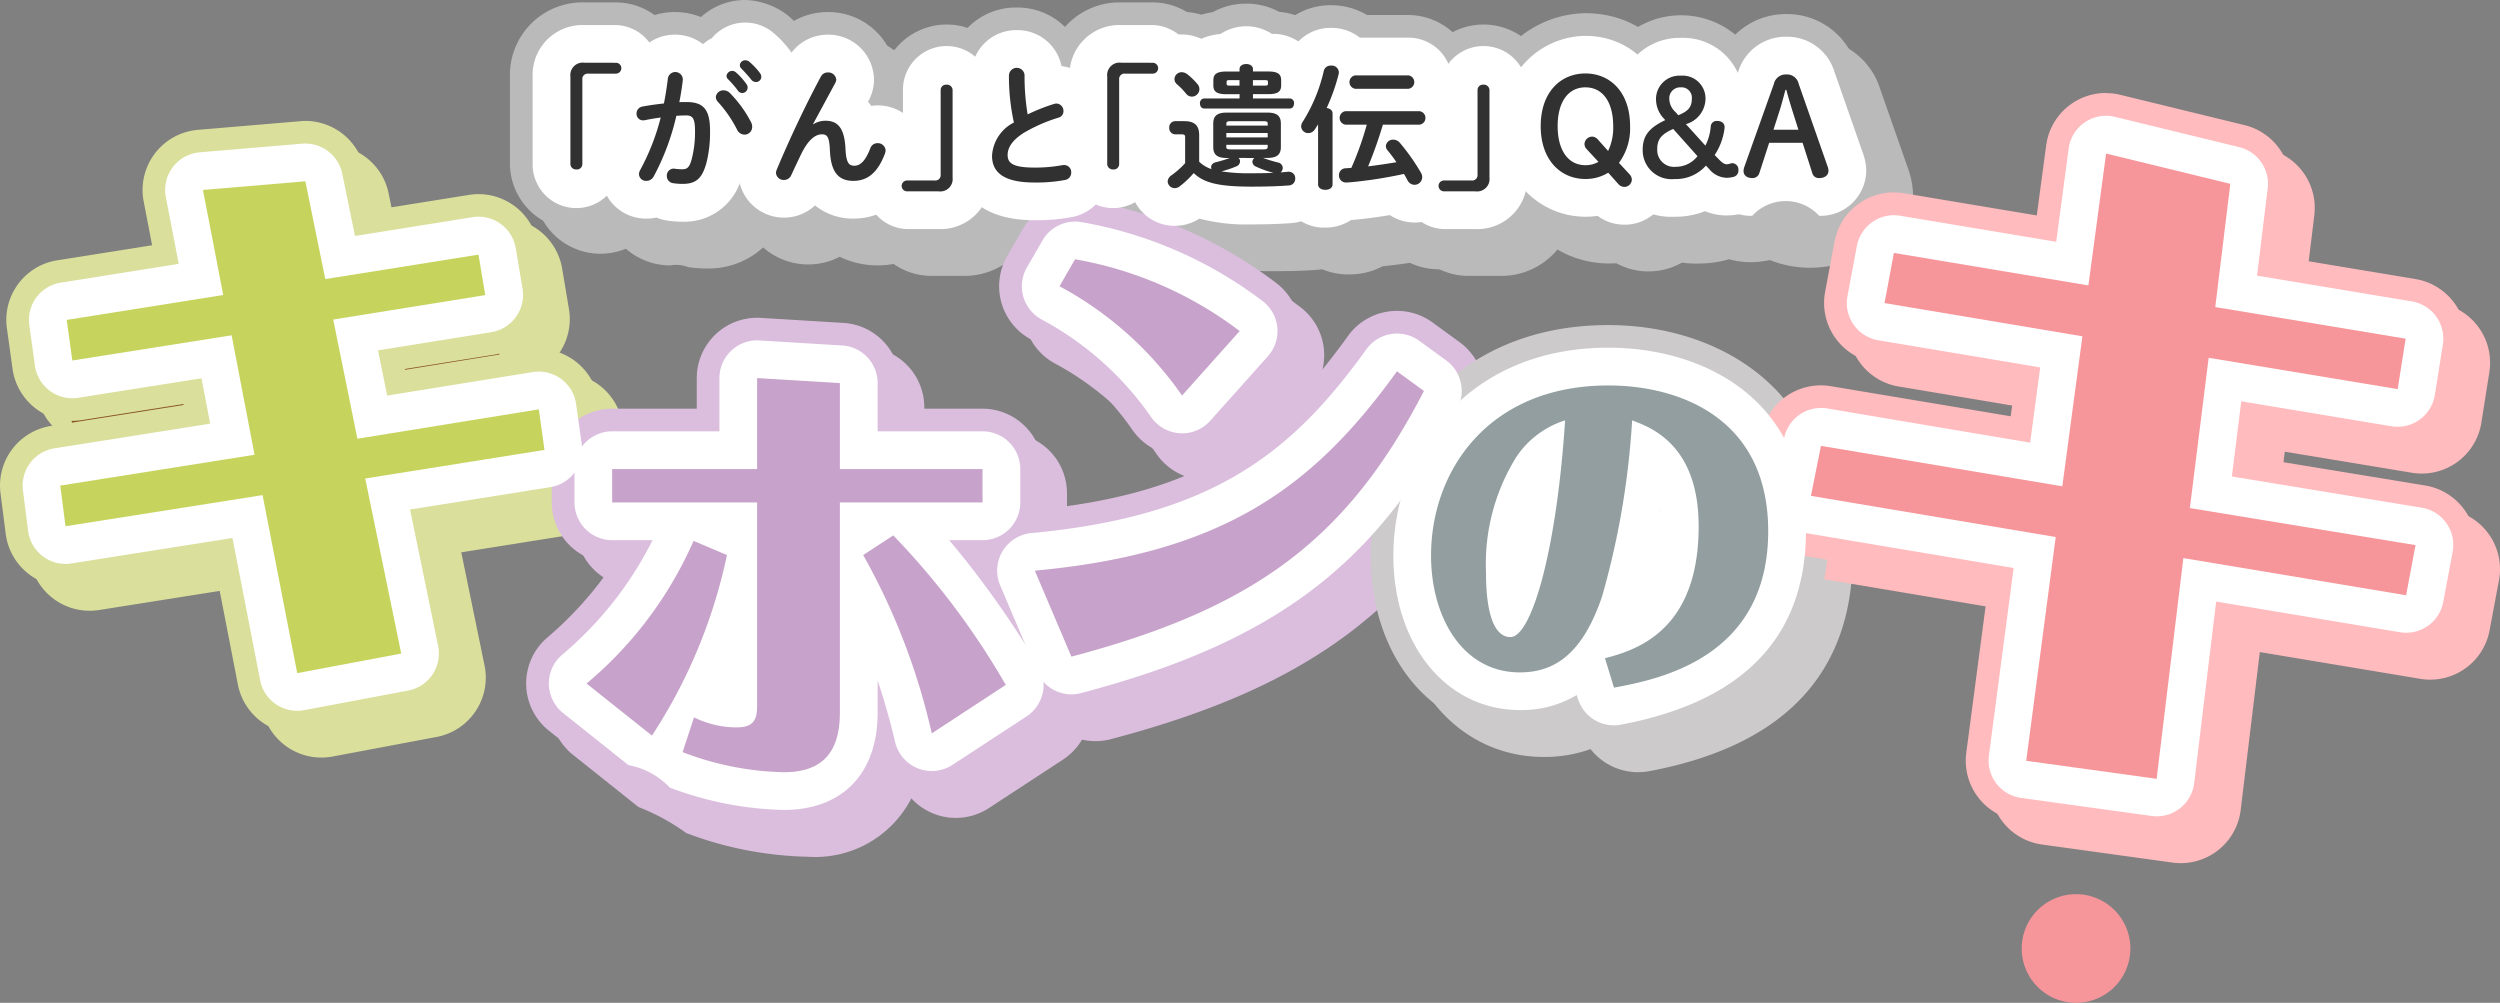 <svg id="グループ_1683" data-name="グループ 1683" xmlns="http://www.w3.org/2000/svg" xmlns:xlink="http://www.w3.org/1999/xlink" width="132.939" height="53.326" viewBox="0 0 132.939 53.326">
  <rect x="0" y="0" width="132.939" height="53.326" fill="#808080" stroke="none"/>
  <defs>
    <clipPath id="clip-path">
      <rect id="長方形_441" data-name="長方形 441" width="132.939" height="53.326" fill="none"/>
    </clipPath>
    <clipPath id="clip-path-2">
      <path id="パス_2561" data-name="パス 2561" d="M812.893,74.661l-10.341-1.728-.5,2.666,10.523,1.767-1.068,7.976-12.834-2.15-.533,2.659,13.016,2.189-1.569,11.9,6.936.958,1.421-11.737,11.845,1.976.5-2.666-12-1.971,1-7.991,10.051,1.666.424-2.682-10.123-1.682.8-6.552-6.606-1.61Z" transform="translate(-798.142 -67.645)" fill="#f6969a"/>
    </clipPath>
  </defs>
  <g id="グループ_1141" data-name="グループ 1141">
    <g id="グループ_1140" data-name="グループ 1140" clip-path="url(#clip-path)">
      <path id="パス_2459" data-name="パス 2459" d="M264.441,38.311a.289.289,0,0,1,0,.578h-1.463a.285.285,0,0,0-.321.314v4.51a.287.287,0,0,1-.314.271.3.3,0,0,1-.321-.271V39.046a.66.66,0,0,1,.735-.735Z" transform="translate(-230.408 -33.689)" fill="#ccc"/>
      <path id="パス_2460" data-name="パス 2460" d="M292.088,43.427a.431.431,0,0,1-.385.228.371.371,0,0,1-.392-.357.482.482,0,0,1,.064-.221,12.02,12.02,0,0,0,1.092-2.79c-.292.036-.578.086-.849.143a.407.407,0,0,1-.093.007.343.343,0,0,1-.343-.364.37.37,0,0,1,.321-.371c.364-.071.757-.121,1.135-.164.085-.435.157-.878.207-1.313a.4.4,0,0,1,.792.021v.05c-.043.385-.107.785-.186,1.178.143-.007.271-.007.385-.007.914,0,1.249.414,1.249,1.534a6.647,6.647,0,0,1-.193,1.706c-.228.821-.549,1.113-1.27,1.113a3.294,3.294,0,0,1-.485-.036.382.382,0,0,1-.35-.385.367.367,0,0,1,.364-.392c.014,0,.036.007.057.007a3.391,3.391,0,0,0,.393.028c.25,0,.378-.078.5-.5a5.726,5.726,0,0,0,.185-1.549c0-.642-.121-.814-.464-.814-.157,0-.335.007-.528.021a12.9,12.9,0,0,1-1.206,3.226m5.181-2.883a.544.544,0,0,1,.057.243.409.409,0,0,1-.414.414.444.444,0,0,1-.393-.271,6.644,6.644,0,0,0-1.014-1.47.392.392,0,0,1-.114-.257.4.4,0,0,1,.414-.357.478.478,0,0,1,.328.136,6.357,6.357,0,0,1,1.135,1.563m-1.306-2.462a.3.3,0,0,1,.5-.193,3.568,3.568,0,0,1,.557.621.3.3,0,0,1,.064.193.291.291,0,0,1-.286.285.286.286,0,0,1-.235-.136,5.209,5.209,0,0,0-.528-.607.254.254,0,0,1-.072-.164m.707-.571a.287.287,0,0,1,.3-.264.342.342,0,0,1,.214.086,3.585,3.585,0,0,1,.55.585.334.334,0,0,1,.078.214.279.279,0,0,1-.286.271.31.31,0,0,1-.25-.129c-.164-.207-.364-.421-.528-.592a.236.236,0,0,1-.078-.171" transform="translate(-256.049 -32.753)" fill="#ccc"/>
      <path id="パス_2461" data-name="パス 2461" d="M354.624,45.325a1.2,1.2,0,0,1,.65-.186c.656,0,1.013.393,1.063,1.506.036.778.207.885.478.885.321,0,.592-.278.842-.928a.4.4,0,0,1,.385-.271.412.412,0,0,1,.428.385.562.562,0,0,1-.036.171c-.371.985-.906,1.449-1.677,1.449-.742,0-1.2-.4-1.249-1.62-.029-.707-.136-.857-.428-.857-.378,0-.764.35-1.113,1.078-.157.328-.364.764-.521,1.106a.413.413,0,0,1-.378.243.406.406,0,0,1-.428-.378.45.45,0,0,1,.036-.157c.628-1.513,1.534-3.447,2.355-4.967a.4.4,0,0,1,.364-.214.422.422,0,0,1,.45.371.379.379,0,0,1-.043.171l-1.192,2.205Z" transform="translate(-310.092 -37.434)" fill="#ccc"/>
      <path id="パス_2462" data-name="パス 2462" d="M408.349,53.626a.289.289,0,0,1,0-.578h1.463a.285.285,0,0,0,.321-.314v-4.51a.287.287,0,0,1,.314-.271.3.3,0,0,1,.321.271v4.667a.659.659,0,0,1-.735.735Z" transform="translate(-358.829 -42.166)" fill="#ccc"/>
      <path id="パス_2463" data-name="パス 2463" d="M448.771,40.944a.415.415,0,0,1,.828,0,12.491,12.491,0,0,0,.164,2.091,9.774,9.774,0,0,1,1.406-.557.4.4,0,0,1,.128-.021.389.389,0,0,1,.371.4.351.351,0,0,1-.264.35,8.414,8.414,0,0,0-1.877.828c-.614.4-.828.792-.828,1.156,0,.442.293.671,1.427.671a7.836,7.836,0,0,0,1.477-.128.44.44,0,0,1,.093-.007.376.376,0,0,1,.385.392.393.393,0,0,1-.321.4,8.254,8.254,0,0,1-1.642.135c-1.5,0-2.248-.457-2.248-1.42a2.118,2.118,0,0,1,1.163-1.77,11.369,11.369,0,0,1-.264-2.519" transform="translate(-393.834 -35.665)" fill="#ccc"/>
      <path id="パス_2464" data-name="パス 2464" d="M501.042,38.311a.289.289,0,0,1,0,.578h-1.463a.285.285,0,0,0-.321.314v4.51a.287.287,0,0,1-.314.271.3.3,0,0,1-.321-.271V39.046a.66.66,0,0,1,.735-.735Z" transform="translate(-438.461 -33.689)" fill="#ccc"/>
      <path id="パス_2465" data-name="パス 2465" d="M528.388,43.84c-.557,0-.721-.214-.721-.592V42.02c0-.378.164-.592.721-.592h2.155c.557,0,.721.214.721.592v1.227c0,.378-.164.592-.721.592h-.228a7.091,7.091,0,0,0,.8.243.3.3,0,0,1,.25.293.312.312,0,0,1-.114.236c.135-.014.264-.021.385-.036h.05a.337.337,0,0,1,.343.357.352.352,0,0,1-.343.371c-.557.043-1.2.064-1.955.064-1.784,0-2.555-.2-3.1-.721a5.054,5.054,0,0,1-.756.714.407.407,0,0,1-.25.086.372.372,0,0,1-.378-.357.42.42,0,0,1,.207-.328,4.618,4.618,0,0,0,.721-.642V42.755c0-.128-.022-.171-.207-.171h-.321a.324.324,0,0,1-.314-.35.321.321,0,0,1,.314-.35h.492c.564,0,.785.25.785.749v1.406a1.718,1.718,0,0,0,.657.392.285.285,0,0,1-.021-.107c0-.107.071-.214.243-.257a7.005,7.005,0,0,0,.749-.228Zm-1.563-3.932a.417.417,0,0,1,.107.278.407.407,0,0,1-.4.392.4.4,0,0,1-.314-.164,3.828,3.828,0,0,0-.478-.493.358.358,0,0,1-.135-.278.382.382,0,0,1,.392-.364.477.477,0,0,1,.271.093,3.343,3.343,0,0,1,.557.535m1.549.542c-.521,0-.7-.135-.7-.471v-.264c0-.335.178-.471.7-.471h.692v-.128c0-.186.178-.271.357-.271s.357.086.357.271v.128h.8c.521,0,.7.136.7.471v.264c0,.335-.178.471-.7.471h-.8v.228h1.963a.237.237,0,0,1,.221.264c0,.136-.071.271-.221.271h-4.56c-.15,0-.221-.136-.221-.271a.237.237,0,0,1,.221-.264h1.884V40.45Zm.642,3.39a.259.259,0,0,1,.078.185.3.3,0,0,1-.221.271,5.427,5.427,0,0,1-.771.257,9.608,9.608,0,0,0,1.606.1c.421,0,.807-.007,1.163-.021a5.509,5.509,0,0,1-.935-.335.287.287,0,0,1-.186-.25.27.27,0,0,1,.107-.207Zm1.548-1.827c0-.1-.05-.128-.235-.128H528.6c-.186,0-.236.028-.236.128v.107h2.2Zm-2.2.735h2.2v-.236h-2.2Zm1.963.635c.186,0,.235-.029.235-.128V43.14h-2.2v.114c0,.1.05.128.236.128Zm-1.263-3.39V39.7h-.528c-.128,0-.164.021-.164.093V39.9c0,.093.093.093.164.093Zm.714,0h.635c.128,0,.164-.021.164-.093v-.107c0-.071-.036-.093-.164-.093h-.635Z" transform="translate(-461.868 -34.157)" fill="#ccc"/>
      <path id="パス_2466" data-name="パス 2466" d="M584.994,42.68c-.057.093-.114.178-.171.264a.407.407,0,0,1-.35.2.372.372,0,0,1-.378-.357.457.457,0,0,1,.086-.25,8.707,8.707,0,0,0,1.12-2.712.371.371,0,0,1,.385-.271.376.376,0,0,1,.414.357.548.548,0,0,1-.014.107,10.369,10.369,0,0,1-.635,1.791c.164.021.314.114.314.285v3.782c0,.193-.193.285-.385.285s-.385-.093-.385-.285Zm3.447.014a22.144,22.144,0,0,1-.785,2.219c.5-.064,1.006-.136,1.506-.221a7.6,7.6,0,0,0-.471-.628.364.364,0,0,1-.093-.228.376.376,0,0,1,.4-.343.459.459,0,0,1,.343.164,10.793,10.793,0,0,1,1.128,1.6.452.452,0,0,1,.064.236.41.41,0,0,1-.407.4.419.419,0,0,1-.378-.25c-.057-.1-.114-.214-.186-.328a23.785,23.785,0,0,1-2.755.435c-.093.007-.257.021-.328.021a.367.367,0,0,1-.371-.385.355.355,0,0,1,.335-.371l.321-.021a16.3,16.3,0,0,0,.821-2.3h-1.142a.362.362,0,0,1,0-.714H590.4a.362.362,0,0,1,0,.714Zm-1.47-1.906a.361.361,0,0,1,0-.714H589.8a.36.36,0,0,1,0,.714Z" transform="translate(-513.621 -34.782)" fill="#ccc"/>
      <path id="パス_2467" data-name="パス 2467" d="M644.951,53.626a.289.289,0,0,1,0-.578h1.463a.285.285,0,0,0,.321-.314v-4.51a.287.287,0,0,1,.314-.271.3.3,0,0,1,.321.271v4.667a.66.66,0,0,1-.735.735Z" transform="translate(-566.883 -42.166)" fill="#ccc"/>
      <path id="パス_2468" data-name="パス 2468" d="M694.4,48.4a.433.433,0,0,1,.128.293.4.4,0,0,1-.407.385.43.43,0,0,1-.321-.164l-.528-.592a2.281,2.281,0,0,1-1.213.335c-1.3,0-2.376-.985-2.376-2.812s1.078-2.8,2.376-2.8,2.376.978,2.376,2.8a3.1,3.1,0,0,1-.592,1.955Zm-1.135-1.235a2.856,2.856,0,0,0,.271-1.32c0-1.27-.55-2.062-1.477-2.062s-1.477.792-1.477,2.062.549,2.077,1.477,2.077a1.368,1.368,0,0,0,.692-.178l-.635-.685a.4.4,0,0,1-.107-.271.413.413,0,0,1,.428-.385.439.439,0,0,1,.3.171Z" transform="translate(-606.466 -37.851)" fill="#ccc"/>
      <path id="パス_2469" data-name="パス 2469" d="M738.665,48.422c.2.207.307.278.442.278s.186-.057.293-.057a.334.334,0,0,1,.321.357.345.345,0,0,1-.257.371,1.551,1.551,0,0,1-.371.05,1.248,1.248,0,0,1-.942-.485l-.157-.164a2.122,2.122,0,0,1-1.663.714,1.535,1.535,0,0,1-1.7-1.549c0-.735.314-1.163,1.2-1.584l-.057-.064a1.5,1.5,0,0,1-.435-1.056,1.243,1.243,0,0,1,1.313-1.242,1.217,1.217,0,0,1,1.32,1.206,1.423,1.423,0,0,1-1.042,1.37l1.035,1.142a2.726,2.726,0,0,0,.285-1.035.315.315,0,0,1,.328-.278c.25,0,.407.121.407.328a.41.41,0,0,1-.007.093,3.266,3.266,0,0,1-.521,1.392Zm-2.412-1.6c-.657.293-.849.571-.849,1.085a.893.893,0,0,0,.985.928,1.454,1.454,0,0,0,1.156-.564Zm.271-.728c.564-.228.721-.464.721-.892a.549.549,0,0,0-.585-.592.585.585,0,0,0-.614.628.977.977,0,0,0,.336.692Z" transform="translate(-645.996 -38.682)" fill="#ccc"/>
      <path id="パス_2470" data-name="パス 2470" d="M780.665,43.965a.641.641,0,0,1,.657-.507.635.635,0,0,1,.664.5l1.549,4.425a.654.654,0,0,1,.036.193c0,.236-.193.393-.493.393a.355.355,0,0,1-.371-.271l-.514-1.606h-1.777l-.521,1.606a.374.374,0,0,1-.378.271c-.293,0-.464-.157-.464-.371a.7.7,0,0,1,.036-.207Zm.614.314c-.1.378-.207.785-.314,1.12l-.321,1h1.328l-.321-1.013c-.107-.343-.221-.728-.321-1.106Z" transform="translate(-685.055 -38.215)" fill="#ccc"/>
      <path id="パス_2471" data-name="パス 2471" d="M51.335,95.741l8.145-1.3.361,2.152-8.085,1.3,1.282,6.345,9.648-1.563.3,2.159-9.532,1.52,1.915,9.308L49.84,116.7,48,107.23l-10.478,1.656-.273-2.162,10.33-1.639-1.223-6.351-8.471,1.34-.3-2.159L45.9,96.59,44.826,91l5.446-.46Z" transform="translate(-32.753 -79.618)" fill="#ccc"/>
      <path id="パス_2472" data-name="パス 2472" d="M269.159,193.514a20.745,20.745,0,0,0,5.69-7.586l1.775.754a28.022,28.022,0,0,1-3.988,9.6Zm13.47-9.628V195.07c0,2.456-1.289,3.161-2.991,3.161a15.86,15.86,0,0,1-5.373-1.07l.608-1.848a5.2,5.2,0,0,0,2.237.535c.875,0,1.118-.34,1.118-1.143v-10.82h-7.708v-1.775h7.708v-4.839l4.4.267v4.571h7.586v1.775Zm4.887,12.279a35.218,35.218,0,0,0-3.647-9.483l1.6-1.045a40.6,40.6,0,0,1,5.981,7.951Z" transform="translate(-236.684 -155.883)" fill="#ccc"/>
      <path id="パス_2473" data-name="パス 2473" d="M466.715,141.466c9.944-.924,14.759-4.352,19.257-10.6l1.435,1.045c-4.085,7.927-9.069,11.574-18.746,14.127Zm7.829-9.312a18.686,18.686,0,0,0-6.516-5.811l.827-1.435a20.182,20.182,0,0,1,8.753,3.817Z" transform="translate(-410.404 -109.837)" fill="#ccc"/>
      <path id="パス_2474" data-name="パス 2474" d="M650.587,195.019c1.542-.415,4.981-1.364,4.981-7.016,0-4.329-2.53-5.258-3.538-5.633a43.254,43.254,0,0,1-1.6,9.369c-1.008,2.965-2.451,4.032-4.368,4.032-3.083,0-4.724-2.985-4.724-6.206,0-4.546,3.083-9.052,9.428-9.052,3.736,0,8.5,1.7,8.5,7.748,0,6.779-5.89,7.886-8.2,8.321Zm-4.744-10.653a10.76,10.76,0,0,0-1.581,6.107c0,.613,0,3.419,1.3,3.419,1.107,0,2.451-4.526,2.906-11.523a4.881,4.881,0,0,0-2.629,2" transform="translate(-563.956 -158.732)" fill="#ccc"/>
      <path id="パス_2475" data-name="パス 2475" d="M830.279,86.449,840.4,88.131l-.425,2.682-10.051-1.666-1,7.991,12,1.971-.5,2.666L828.587,99.8l-1.42,11.737-6.936-.959,1.568-11.9-13.015-2.189.533-2.659,12.834,2.15,1.068-7.976L812.7,86.242l.5-2.666L823.535,85.3l.938-7.016,6.606,1.61Z" transform="translate(-711.2 -68.842)" fill="#ccc"/>
      <path id="パス_2480" data-name="パス 2480" d="M425.79,13.954a3.584,3.584,0,0,1,3.31,2.106,3.619,3.619,0,0,1,2.169,4.63,3.615,3.615,0,0,1-2.194,5.564,11.254,11.254,0,0,1-2.35.215c-4.028,0-5.458-2.494-5.458-4.63a4.856,4.856,0,0,1,.958-2.906q-.059-.675-.059-1.383A3.571,3.571,0,0,1,425.79,13.954Z" transform="translate(-370.439 -12.27)" fill="#ffbbbe"/>
      <path id="パス_2481" data-name="パス 2481" d="M475.963,11.706h1.684a3.5,3.5,0,0,1,1.426,6.694v1.918a3.528,3.528,0,0,1-7.055,0V15.651A3.859,3.859,0,0,1,475.963,11.706Z" transform="translate(-415.067 -10.294)" fill="#ffbbbe"/>
      <g id="グループ_1147" data-name="グループ 1147" transform="translate(28.405 1.284)">
        <path id="パス_2476" data-name="パス 2476" d="M239.362,11.706h1.684a3.5,3.5,0,0,1,1.426,6.694v1.918a3.528,3.528,0,0,1-7.055,0V15.651A3.859,3.859,0,0,1,239.362,11.706Z" transform="translate(-235.417 -11.578)" fill="#bababa"/>
        <path id="パス_2477" data-name="パス 2477" d="M270.228,23.635a6.663,6.663,0,0,1-.985-.075,1.72,1.72,0,0,0-.935-.089,3.589,3.589,0,0,1-3.6-3.567,4.229,4.229,0,0,1,.324-1.481,3.581,3.581,0,0,1,1.482-4.923,3.555,3.555,0,0,1,3.331-2.216,3.629,3.629,0,0,1,1.368.266,3.516,3.516,0,0,1,2.364-.909,3.922,3.922,0,0,1,2.223.792,6.881,6.881,0,0,1,1.14,1.2,3.972,3.972,0,0,1,.69,2.1,3.45,3.45,0,0,1-.564,1.895,3.719,3.719,0,0,1,.079.76,3.63,3.63,0,0,1-2.811,3.532A4.292,4.292,0,0,1,270.228,23.635Z" transform="translate(-261.059 -10.642)" fill="#bababa"/>
        <path id="パス_2478" data-name="パス 2478" d="M332,15.965a3.625,3.625,0,0,1,3.66,3.581,2.937,2.937,0,0,1-.018.316,3.608,3.608,0,0,1,2.645,3.459,4.383,4.383,0,0,1-.2,1.19c-1.24,3.3-3.713,3.64-4.721,3.64a4.623,4.623,0,0,1-2.017-.457,3.639,3.639,0,0,1-5.311-3.181,4.166,4.166,0,0,1,.241-1.286c.749-1.809,1.705-3.825,2.536-5.363A3.591,3.591,0,0,1,332,15.965Z" transform="translate(-315.102 -15.323)" fill="#bababa"/>
        <path id="パス_2479" data-name="パス 2479" d="M386.639,33.441h-1.684a3.5,3.5,0,0,1-1.426-6.694V24.828a3.528,3.528,0,0,1,7.055,0V29.5A3.859,3.859,0,0,1,386.639,33.441Z" transform="translate(-363.839 -20.055)" fill="#bababa"/>
        <path id="パス_2482" data-name="パス 2482" d="M502.224,25.26a3.582,3.582,0,0,1-3.588-3.567,3.508,3.508,0,0,1,.346-1.512,3.59,3.59,0,0,1,.145-3,3.485,3.485,0,0,1-.127-.934,3.605,3.605,0,0,1,4.645-3.421,4.244,4.244,0,0,1,.606-.136,3.627,3.627,0,0,1,1.777-.452,3.676,3.676,0,0,1,1.752.435,3.615,3.615,0,0,1,3.168,2.609,3.508,3.508,0,0,1,.247,4.206,3.576,3.576,0,0,1-2.711,5.623c-.574.045-1.3.07-2.149.07a12.132,12.132,0,0,1-2.646-.227A3.634,3.634,0,0,1,502.224,25.26Z" transform="translate(-466.878 -12.046)" fill="#bababa"/>
        <path id="パス_2483" data-name="パス 2483" d="M562.292,12.949a3.7,3.7,0,0,1,1.912.521h2.2a3.548,3.548,0,0,1,3.523,3.461,3.711,3.711,0,0,1,.151,3.772,3.712,3.712,0,0,1,.272,1.394,3.614,3.614,0,0,1-5.153,3.266c-.471.072-.951.133-1.454.184a3.718,3.718,0,0,1-1.755.431,3.509,3.509,0,0,1-3.6-3.5v-.731a3.541,3.541,0,0,1-.9-2.359,3.654,3.654,0,0,1,.625-2.031,5.584,5.584,0,0,0,.666-1.666A3.568,3.568,0,0,1,562.292,12.949Z" transform="translate(-518.631 -12.671)" fill="#bababa"/>
        <path id="パス_2484" data-name="パス 2484" d="M623.24,33.441h-1.684a3.5,3.5,0,0,1-1.426-6.694V24.828a3.528,3.528,0,0,1,7.055,0V29.5A3.859,3.859,0,0,1,623.24,33.441Z" transform="translate(-571.893 -20.055)" fill="#bababa"/>
        <path id="パス_2485" data-name="パス 2485" d="M670.723,28.889a3.555,3.555,0,0,1-1.7-.433q-.18.011-.361.011c-3.185,0-5.586-2.589-5.586-6.022a5.681,5.681,0,0,1,5.586-6.008c3.237,0,5.587,2.527,5.587,6.008a7.15,7.15,0,0,1-.161,1.529,3.568,3.568,0,0,1,.253,1.319A3.61,3.61,0,0,1,670.723,28.889Z" transform="translate(-611.476 -15.74)" fill="#bababa"/>
        <path id="パス_2486" data-name="パス 2486" d="M712.937,29.3a4.729,4.729,0,0,1-4.909-4.759A4.679,4.679,0,0,1,708.737,22q0-.083,0-.166a4.543,4.543,0,0,1,8.923-1.112,3.488,3.488,0,0,1,1.144,2.6c0,.031,0,.064,0,.1a3.6,3.6,0,0,1-1.752,5.607,5.011,5.011,0,0,1-1.35.2,4.228,4.228,0,0,1-1.157-.158A5.627,5.627,0,0,1,712.937,29.3Z" transform="translate(-651.005 -16.571)" fill="#bababa"/>
        <path id="パス_2487" data-name="パス 2487" d="M757.927,16.853a3.833,3.833,0,0,1,3.7,2.657l1.546,4.417a4.474,4.474,0,0,1,.216,1.253,5.8,5.8,0,0,1-10.938.021,4.642,4.642,0,0,1,.2-1.224l1.6-4.486A3.847,3.847,0,0,1,757.927,16.853Z" transform="translate(-690.066 -16.104)" fill="#bababa"/>
      </g>
      <path id="パス_2488" data-name="パス 2488" d="M26.877,63.937A3.21,3.21,0,0,1,30.019,66.5l.447,2.185,5.109-.818a3.207,3.207,0,0,1,3.673,2.638l.361,2.152a3.21,3.21,0,0,1-2.657,3.7l-4.785.768.009.042,6.6-1.069a3.21,3.21,0,0,1,3.692,2.724l.3,2.159A3.21,3.21,0,0,1,40.1,84.6l-6.217.991,1.238,6.019a3.21,3.21,0,0,1-2.55,3.8l-5.531,1.041a3.21,3.21,0,0,1-3.745-2.541l-1.251-6.425L14.623,88.66a3.21,3.21,0,0,1-3.686-2.769l-.273-2.162a3.21,3.21,0,0,1,2.682-3.572L20.4,79.037l-.009-.045-5.4.855a3.21,3.21,0,0,1-3.681-2.726L11,74.963a3.21,3.21,0,0,1,2.675-3.615l5.047-.8-.449-2.33a3.21,3.21,0,0,1,2.882-3.806l5.446-.46C26.7,63.941,26.787,63.937,26.877,63.937Z" transform="translate(-9.355 -56.222)" fill="#dadf9c"/>
      <path id="パス_2489" data-name="パス 2489" d="M256.243,178.046a19.318,19.318,0,0,1-6.459-1.259,11.383,11.383,0,0,0-2.545-1.386l-3.477-2.772a3.21,3.21,0,0,1-.113-4.926,19.065,19.065,0,0,0,3.563-4h-.087a3.21,3.21,0,0,1-3.21-3.21v-1.775a3.21,3.21,0,0,1,3.21-3.21h4.5v-1.628a3.21,3.21,0,0,1,3.4-3.2l4.4.267a3.21,3.21,0,0,1,3.015,3.2v1.361h4.376a3.21,3.21,0,0,1,3.21,3.21v1.775a3.211,3.211,0,0,1-2.532,3.138c.923,1.225,2.015,2.806,3.294,4.876a3.21,3.21,0,0,1-.974,4.373l-3.939,2.577a3.21,3.21,0,0,1-4.124-.517A5.746,5.746,0,0,1,256.243,178.046Z" transform="translate(-213.289 -132.488)" fill="#dbbede"/>
      <path id="パス_2490" data-name="パス 2490" d="M445.264,125.851a3.211,3.211,0,0,1-2.953-1.954l-1.945-4.571a3.21,3.21,0,0,1,2.657-4.453c9.251-.86,13.094-3.925,16.948-9.28a3.21,3.21,0,0,1,4.5-.719l1.435,1.045a3.21,3.21,0,0,1,.963,4.065c-4.468,8.671-10.1,12.942-20.781,15.76A3.211,3.211,0,0,1,445.264,125.851Zm5.885-13.884q-.094,0-.188-.006a3.21,3.21,0,0,1-2.439-1.36,15.491,15.491,0,0,0-5.446-4.848,3.21,3.21,0,0,1-1.224-4.41l.827-1.435a3.21,3.21,0,0,1,3.411-1.545,23.346,23.346,0,0,1,10.026,4.379,3.21,3.21,0,0,1,.491,4.725l-3.064,3.428A3.21,3.21,0,0,1,451.149,111.967Z" transform="translate(-387.009 -86.441)" fill="#dbbede"/>
      <path id="パス_2491" data-name="パス 2491" d="M627.665,176.4a3.216,3.216,0,0,1-2.526-1.23,7.243,7.243,0,0,1-2.474.419c-4.6,0-7.934-3.96-7.934-9.416,0-6.094,4.341-12.262,12.638-12.262,5.828,0,11.709,3.388,11.709,10.958,0,6.264-3.64,10.125-10.818,11.476A3.223,3.223,0,0,1,627.665,176.4Z" transform="translate(-540.561 -135.337)" fill="#cccaca"/>
      <path id="パス_2492" data-name="パス 2492" d="M801.078,51.682a3.209,3.209,0,0,1,.76.091l6.606,1.61a3.21,3.21,0,0,1,2.426,3.508l-.427,3.5,7.09,1.178a3.21,3.21,0,0,1,2.645,3.669l-.424,2.682a3.21,3.21,0,0,1-3.7,2.665L809.3,69.465l-.2,1.611,8.952,1.47A3.21,3.21,0,0,1,820.69,76.3l-.5,2.666a3.21,3.21,0,0,1-3.684,2.578l-8.534-1.423-1.017,8.4a3.21,3.21,0,0,1-3.626,2.794l-6.936-.959a3.21,3.21,0,0,1-2.743-3.6l1.164-8.824-9.96-1.675a3.21,3.21,0,0,1-2.615-3.8l.533-2.659a3.207,3.207,0,0,1,3.678-2.535l9.562,1.6.216-1.61-7.461-1.253a3.21,3.21,0,0,1-2.624-3.754l.5-2.666a3.21,3.21,0,0,1,3.685-2.578L797.4,58.2l.5-3.729a3.21,3.21,0,0,1,3.182-2.785Zm3.073,7.263-.365-.089-.465,3.478a3.207,3.207,0,0,1-.452,1.263,3.2,3.2,0,0,1,.136,1.443l-1.068,7.976a3.212,3.212,0,0,1-.474,1.3,3.2,3.2,0,0,1,.123,1.393l-1.151,8.732.542.075,1.028-8.5a3.209,3.209,0,0,1,.466-1.318,3.2,3.2,0,0,1-.121-1.354l1-7.991a3.21,3.21,0,0,1,.477-1.327,3.2,3.2,0,0,1-.127-1.363Z" transform="translate(-687.805 -45.447)" fill="#ffbbbe"/>
      <rect id="長方形_440" data-name="長方形 440" width="23.024" height="1.765" transform="matrix(0.986, -0.166, 0.166, 0.986, 3.682, 21.628)" fill="#885121"/>
      <path id="パス_2493" data-name="パス 2493" d="M253.8,27.669a.289.289,0,0,1,0,.578h-1.463a.285.285,0,0,0-.321.314v4.51a.287.287,0,0,1-.314.271.3.3,0,0,1-.321-.271V28.4a.66.66,0,0,1,.735-.735Z" transform="translate(-221.05 -24.331)" fill="#fff"/>
      <path id="パス_2494" data-name="パス 2494" d="M281.446,32.785a.431.431,0,0,1-.385.228.371.371,0,0,1-.392-.357.482.482,0,0,1,.064-.221,12.03,12.03,0,0,0,1.092-2.79c-.293.036-.578.086-.849.143a.407.407,0,0,1-.093.007.343.343,0,0,1-.343-.364.37.37,0,0,1,.321-.371c.364-.071.757-.121,1.135-.164.085-.435.157-.878.207-1.313A.4.4,0,0,1,283,27.6v.05c-.043.385-.107.785-.186,1.178.143-.007.271-.007.385-.007.914,0,1.249.414,1.249,1.534a6.643,6.643,0,0,1-.193,1.706c-.228.821-.549,1.113-1.27,1.113a3.3,3.3,0,0,1-.485-.036.382.382,0,0,1-.35-.385.367.367,0,0,1,.364-.392c.014,0,.036.007.057.007a3.387,3.387,0,0,0,.392.028c.25,0,.379-.078.5-.5a5.719,5.719,0,0,0,.186-1.549c0-.642-.121-.814-.464-.814-.157,0-.335.007-.528.021a12.9,12.9,0,0,1-1.206,3.226m5.181-2.883a.544.544,0,0,1,.057.243.409.409,0,0,1-.414.414.444.444,0,0,1-.393-.271,6.64,6.64,0,0,0-1.014-1.47.392.392,0,0,1-.114-.257.4.4,0,0,1,.414-.357.478.478,0,0,1,.328.136,6.356,6.356,0,0,1,1.135,1.563m-1.306-2.462a.3.3,0,0,1,.5-.193,3.558,3.558,0,0,1,.557.621.3.3,0,0,1,.064.193.291.291,0,0,1-.286.285.286.286,0,0,1-.236-.136,5.193,5.193,0,0,0-.528-.607.254.254,0,0,1-.072-.164m.707-.571a.287.287,0,0,1,.3-.264.342.342,0,0,1,.214.086,3.586,3.586,0,0,1,.55.585.334.334,0,0,1,.078.214.279.279,0,0,1-.285.271.31.31,0,0,1-.25-.128c-.164-.207-.364-.421-.528-.592a.236.236,0,0,1-.078-.171" transform="translate(-246.691 -23.395)" fill="#fff"/>
      <path id="パス_2495" data-name="パス 2495" d="M343.982,34.684a1.2,1.2,0,0,1,.649-.186c.656,0,1.013.392,1.063,1.506.036.778.207.885.478.885.321,0,.592-.278.842-.928a.4.4,0,0,1,.385-.271.412.412,0,0,1,.428.385.563.563,0,0,1-.036.171c-.371.985-.906,1.449-1.677,1.449-.742,0-1.2-.4-1.249-1.62-.029-.707-.136-.856-.428-.856-.378,0-.764.35-1.113,1.078-.157.328-.364.764-.521,1.106a.413.413,0,0,1-.378.243.406.406,0,0,1-.428-.378.449.449,0,0,1,.036-.157c.628-1.513,1.534-3.447,2.355-4.967a.4.4,0,0,1,.364-.214.422.422,0,0,1,.45.371.379.379,0,0,1-.043.171l-1.192,2.205Z" transform="translate(-300.734 -28.077)" fill="#fff"/>
      <path id="パス_2496" data-name="パス 2496" d="M397.707,42.984a.289.289,0,0,1,0-.578h1.463a.285.285,0,0,0,.321-.314v-4.51a.287.287,0,0,1,.314-.271.3.3,0,0,1,.321.271V42.25a.659.659,0,0,1-.735.735Z" transform="translate(-349.471 -32.809)" fill="#fff"/>
      <path id="パス_2497" data-name="パス 2497" d="M438.129,30.3a.415.415,0,0,1,.828,0,12.5,12.5,0,0,0,.164,2.091,9.774,9.774,0,0,1,1.406-.557.4.4,0,0,1,.128-.021.389.389,0,0,1,.371.4.351.351,0,0,1-.264.35,8.414,8.414,0,0,0-1.877.828c-.614.4-.828.792-.828,1.156,0,.442.293.671,1.427.671a7.836,7.836,0,0,0,1.477-.128.44.44,0,0,1,.093-.007.376.376,0,0,1,.385.393.393.393,0,0,1-.321.4,8.255,8.255,0,0,1-1.642.136c-1.5,0-2.248-.457-2.248-1.42a2.118,2.118,0,0,1,1.163-1.77,11.366,11.366,0,0,1-.264-2.519" transform="translate(-384.476 -26.307)" fill="#fff"/>
      <path id="パス_2498" data-name="パス 2498" d="M490.4,27.669a.289.289,0,0,1,0,.578h-1.463a.285.285,0,0,0-.321.314v4.51a.287.287,0,0,1-.314.271.3.3,0,0,1-.321-.271V28.4a.66.66,0,0,1,.735-.735Z" transform="translate(-429.104 -24.331)" fill="#fff"/>
      <path id="パス_2499" data-name="パス 2499" d="M517.746,33.2c-.557,0-.721-.214-.721-.592V31.378c0-.378.164-.592.721-.592H519.9c.557,0,.721.214.721.592v1.227c0,.378-.164.592-.721.592h-.229a7.112,7.112,0,0,0,.8.243.3.3,0,0,1,.25.293.312.312,0,0,1-.114.235c.135-.014.264-.021.385-.036h.05a.337.337,0,0,1,.342.357.352.352,0,0,1-.342.371c-.557.043-1.2.064-1.956.064-1.784,0-2.555-.2-3.1-.721a5.064,5.064,0,0,1-.756.714.407.407,0,0,1-.25.086.372.372,0,0,1-.378-.357.42.42,0,0,1,.207-.328,4.611,4.611,0,0,0,.721-.642V32.113c0-.128-.021-.171-.207-.171H515a.325.325,0,0,1-.314-.35.321.321,0,0,1,.314-.35h.492c.564,0,.785.25.785.749V33.4a1.718,1.718,0,0,0,.657.392.287.287,0,0,1-.021-.107c0-.107.071-.214.243-.257a7.024,7.024,0,0,0,.749-.228Zm-1.563-3.932a.417.417,0,0,1,.107.278.407.407,0,0,1-.4.392.4.4,0,0,1-.314-.164,3.832,3.832,0,0,0-.478-.493.358.358,0,0,1-.136-.278.382.382,0,0,1,.392-.364.478.478,0,0,1,.271.093,3.343,3.343,0,0,1,.557.535m1.549.542c-.521,0-.7-.135-.7-.471v-.264c0-.335.178-.471.7-.471h.692v-.128c0-.186.178-.271.357-.271s.357.086.357.271V28.6h.8c.521,0,.7.136.7.471v.264c0,.335-.178.471-.7.471h-.8v.228H521.1a.237.237,0,0,1,.221.264c0,.136-.071.271-.221.271h-4.56c-.15,0-.221-.136-.221-.271a.237.237,0,0,1,.221-.264h1.884v-.228Zm.642,3.39a.26.26,0,0,1,.078.185.3.3,0,0,1-.221.271,5.423,5.423,0,0,1-.771.257,9.61,9.61,0,0,0,1.606.1c.421,0,.806-.007,1.163-.021a5.511,5.511,0,0,1-.935-.335.287.287,0,0,1-.186-.25.271.271,0,0,1,.107-.207Zm1.548-1.827c0-.1-.05-.128-.235-.128H517.96c-.186,0-.236.028-.236.128v.107h2.2Zm-2.2.735h2.2V31.87h-2.2Zm1.963.635c.185,0,.235-.029.235-.128V32.5h-2.2v.114c0,.1.05.128.236.128Zm-1.263-3.39v-.293H517.9c-.129,0-.164.021-.164.093v.107c0,.093.093.093.164.093Zm.714,0h.635c.129,0,.164-.021.164-.093v-.107c0-.071-.036-.093-.164-.093h-.635Z" transform="translate(-452.51 -24.799)" fill="#fff"/>
      <path id="パス_2500" data-name="パス 2500" d="M574.352,32.038c-.057.093-.114.178-.171.264a.406.406,0,0,1-.35.2.372.372,0,0,1-.378-.357.456.456,0,0,1,.086-.25,8.7,8.7,0,0,0,1.12-2.712.37.37,0,0,1,.385-.271.376.376,0,0,1,.414.357.553.553,0,0,1-.014.107,10.385,10.385,0,0,1-.635,1.791c.164.021.314.114.314.285v3.782c0,.193-.193.285-.385.285s-.385-.093-.385-.285Zm3.447.014a22.145,22.145,0,0,1-.785,2.219c.5-.064,1.006-.136,1.506-.221a7.57,7.57,0,0,0-.471-.628.364.364,0,0,1-.093-.228.376.376,0,0,1,.4-.343.459.459,0,0,1,.342.164,10.793,10.793,0,0,1,1.128,1.6.451.451,0,0,1,.064.236.41.41,0,0,1-.407.4.419.419,0,0,1-.378-.25c-.057-.1-.114-.214-.186-.328a23.787,23.787,0,0,1-2.755.435c-.093.007-.257.021-.328.021a.367.367,0,0,1-.371-.385.355.355,0,0,1,.335-.371l.321-.021a16.32,16.32,0,0,0,.821-2.3H575.8a.362.362,0,0,1,0-.714h3.961a.362.362,0,0,1,0,.714Zm-1.47-1.906a.361.361,0,0,1,0-.714h2.826a.36.36,0,0,1,0,.714Z" transform="translate(-504.263 -25.424)" fill="#fff"/>
      <path id="パス_2501" data-name="パス 2501" d="M634.309,42.984a.289.289,0,0,1,0-.578h1.463a.285.285,0,0,0,.321-.314v-4.51a.287.287,0,0,1,.314-.271.3.3,0,0,1,.321.271V42.25a.66.66,0,0,1-.735.735Z" transform="translate(-557.525 -32.809)" fill="#fff"/>
      <path id="パス_2502" data-name="パス 2502" d="M683.754,37.754a.432.432,0,0,1,.128.293.4.4,0,0,1-.407.385.43.43,0,0,1-.321-.164l-.528-.592a2.281,2.281,0,0,1-1.213.335c-1.3,0-2.377-.985-2.377-2.812s1.078-2.8,2.377-2.8,2.376.978,2.376,2.8a3.1,3.1,0,0,1-.592,1.955ZM682.62,36.52a2.856,2.856,0,0,0,.271-1.32c0-1.27-.549-2.062-1.477-2.062s-1.477.792-1.477,2.062.549,2.077,1.477,2.077a1.369,1.369,0,0,0,.692-.178l-.635-.685a.4.4,0,0,1-.107-.271.413.413,0,0,1,.428-.385.439.439,0,0,1,.3.171Z" transform="translate(-597.108 -28.493)" fill="#fff"/>
      <path id="パス_2503" data-name="パス 2503" d="M728.022,37.78c.2.207.307.278.442.278s.186-.057.293-.057a.334.334,0,0,1,.321.357.345.345,0,0,1-.257.371,1.547,1.547,0,0,1-.371.05,1.248,1.248,0,0,1-.942-.485l-.157-.164a2.122,2.122,0,0,1-1.663.714,1.535,1.535,0,0,1-1.7-1.549c0-.735.314-1.163,1.2-1.584l-.057-.064a1.5,1.5,0,0,1-.435-1.056,1.243,1.243,0,0,1,1.313-1.242,1.217,1.217,0,0,1,1.32,1.206,1.423,1.423,0,0,1-1.042,1.37l1.035,1.142a2.726,2.726,0,0,0,.286-1.035.315.315,0,0,1,.328-.278c.25,0,.407.121.407.328a.41.41,0,0,1-.007.093,3.27,3.27,0,0,1-.521,1.392Zm-2.412-1.6c-.657.293-.849.571-.849,1.085a.893.893,0,0,0,.985.928,1.454,1.454,0,0,0,1.156-.564Zm.271-.728c.564-.228.721-.464.721-.892a.549.549,0,0,0-.585-.592.584.584,0,0,0-.614.628.977.977,0,0,0,.335.692Z" transform="translate(-636.637 -29.324)" fill="#fff"/>
      <path id="パス_2504" data-name="パス 2504" d="M770.024,33.323a.641.641,0,0,1,.656-.507.635.635,0,0,1,.664.5l1.549,4.425a.656.656,0,0,1,.036.193c0,.236-.193.392-.492.392a.354.354,0,0,1-.371-.271l-.514-1.606h-1.777l-.521,1.606a.374.374,0,0,1-.378.271c-.293,0-.464-.157-.464-.371a.7.7,0,0,1,.036-.207Zm.614.314c-.1.378-.207.785-.314,1.12l-.321,1h1.327l-.321-1.013c-.107-.343-.221-.728-.321-1.106Z" transform="translate(-675.698 -28.857)" fill="#fff"/>
      <path id="パス_2505" data-name="パス 2505" d="M40.693,85.1l8.145-1.3.361,2.152-8.085,1.3L42.4,93.589l9.648-1.563.3,2.159-9.532,1.52,1.915,9.308L39.2,106.054l-1.843-9.466L26.877,98.243,26.6,96.081l10.33-1.639L35.712,88.09l-8.471,1.34-.3-2.159,8.323-1.324-1.077-5.587,5.446-.46Z" transform="translate(-23.395 -70.26)" fill="#fff"/>
      <path id="パス_2506" data-name="パス 2506" d="M258.517,182.872a20.746,20.746,0,0,0,5.69-7.586l1.775.754a28.019,28.019,0,0,1-3.988,9.6Zm13.47-9.628v11.184c0,2.456-1.289,3.161-2.991,3.161a15.86,15.86,0,0,1-5.373-1.07l.608-1.848a5.2,5.2,0,0,0,2.237.535c.875,0,1.118-.34,1.118-1.143v-10.82h-7.708v-1.775h7.708V166.63l4.4.267v4.571h7.586v1.775Zm4.887,12.279a35.218,35.218,0,0,0-3.647-9.483l1.6-1.045a40.6,40.6,0,0,1,5.981,7.951Z" transform="translate(-227.326 -146.525)" fill="#fff"/>
      <path id="パス_2507" data-name="パス 2507" d="M456.073,130.824c9.945-.924,14.759-4.352,19.257-10.6l1.435,1.045c-4.085,7.927-9.069,11.574-18.746,14.127Zm7.829-9.312a18.684,18.684,0,0,0-6.516-5.811l.827-1.435a20.182,20.182,0,0,1,8.753,3.817Z" transform="translate(-401.046 -100.479)" fill="#fff"/>
      <path id="パス_2508" data-name="パス 2508" d="M639.945,184.377c1.542-.415,4.981-1.364,4.981-7.016,0-4.329-2.53-5.258-3.538-5.633a43.253,43.253,0,0,1-1.6,9.369c-1.008,2.965-2.451,4.032-4.368,4.032-3.083,0-4.724-2.985-4.724-6.206,0-4.546,3.083-9.052,9.428-9.052,3.735,0,8.5,1.7,8.5,7.748,0,6.779-5.89,7.886-8.2,8.321ZM635.2,173.724a10.761,10.761,0,0,0-1.581,6.107c0,.613,0,3.419,1.3,3.419,1.107,0,2.451-4.526,2.905-11.523a4.882,4.882,0,0,0-2.629,2" transform="translate(-554.599 -149.374)" fill="#fff"/>
      <path id="パス_2509" data-name="パス 2509" d="M819.637,75.807l10.123,1.682-.425,2.682L819.285,78.5l-1,7.991,12,1.971-.5,2.666-11.845-1.976-1.421,11.737-6.936-.959,1.568-11.9-13.015-2.189.533-2.659,12.834,2.15,1.068-7.976L802.055,75.6l.5-2.666,10.341,1.729.938-7.016,6.606,1.61Z" transform="translate(-701.842 -59.484)" fill="#fff"/>
      <g id="グループ_1146" data-name="グループ 1146" transform="translate(27.12 0)">
        <path id="パス_2510" data-name="パス 2510" d="M228.72,1.064H230.4a3.5,3.5,0,0,1,1.426,6.694V9.676a3.528,3.528,0,0,1-7.055,0V5.009A3.859,3.859,0,0,1,228.72,1.064Z" transform="translate(-224.775 -0.936)" fill="#bababa"/>
        <path id="パス_2511" data-name="パス 2511" d="M259.586,12.993a6.663,6.663,0,0,1-.985-.075,3.624,3.624,0,0,1-.514-.114,3.632,3.632,0,0,1-.422.025,3.589,3.589,0,0,1-3.6-3.567,4.229,4.229,0,0,1,.324-1.481,3.581,3.581,0,0,1,1.482-4.923A3.555,3.555,0,0,1,259.2.642a3.628,3.628,0,0,1,1.368.266A3.516,3.516,0,0,1,262.933,0a3.922,3.922,0,0,1,2.223.792A6.885,6.885,0,0,1,266.3,2a3.972,3.972,0,0,1,.69,2.1,3.451,3.451,0,0,1-.564,1.894,3.722,3.722,0,0,1,.079.76,3.63,3.63,0,0,1-2.811,3.532A4.292,4.292,0,0,1,259.586,12.993Z" transform="translate(-250.417 0)" fill="#bababa"/>
        <path id="パス_2512" data-name="パス 2512" d="M321.358,5.324a3.625,3.625,0,0,1,3.66,3.581,2.944,2.944,0,0,1-.018.316,3.608,3.608,0,0,1,2.645,3.459,4.383,4.383,0,0,1-.2,1.188c-1.24,3.3-3.714,3.642-4.722,3.642a4.623,4.623,0,0,1-2.017-.457,3.639,3.639,0,0,1-5.311-3.181,4.165,4.165,0,0,1,.241-1.286c.749-1.809,1.705-3.825,2.535-5.363A3.591,3.591,0,0,1,321.358,5.324Z" transform="translate(-304.46 -4.682)" fill="#bababa"/>
        <path id="パス_2513" data-name="パス 2513" d="M376,22.8h-1.684a3.5,3.5,0,0,1-1.426-6.694V14.187a3.528,3.528,0,0,1,7.055,0v4.667A3.858,3.858,0,0,1,376,22.8Z" transform="translate(-353.197 -9.414)" fill="#bababa"/>
        <path id="パス_2514" data-name="パス 2514" d="M415.148,3.312a3.584,3.584,0,0,1,3.31,2.106,3.619,3.619,0,0,1,2.169,4.63,3.615,3.615,0,0,1-2.194,5.564,11.253,11.253,0,0,1-2.35.215c-4.029,0-5.458-2.494-5.458-4.63a4.856,4.856,0,0,1,.958-2.906q-.058-.675-.059-1.383A3.571,3.571,0,0,1,415.148,3.312Z" transform="translate(-388.201 -2.912)" fill="#bababa"/>
        <path id="パス_2515" data-name="パス 2515" d="M465.321,1.064h1.684a3.5,3.5,0,0,1,1.426,6.694V9.676a3.528,3.528,0,0,1-7.055,0V5.009A3.859,3.859,0,0,1,465.321,1.064Z" transform="translate(-432.829 -0.936)" fill="#bababa"/>
        <path id="パス_2516" data-name="パス 2516" d="M491.582,14.618a3.582,3.582,0,0,1-3.588-3.567,3.51,3.51,0,0,1,.346-1.512,3.591,3.591,0,0,1,.145-3,3.488,3.488,0,0,1-.127-.934A3.605,3.605,0,0,1,493,2.186a4.247,4.247,0,0,1,.606-.136,3.628,3.628,0,0,1,1.777-.452,3.676,3.676,0,0,1,1.752.435,3.615,3.615,0,0,1,3.168,2.609,3.508,3.508,0,0,1,.247,4.206,3.576,3.576,0,0,1-2.711,5.623c-.574.045-1.3.07-2.149.07a12.131,12.131,0,0,1-2.646-.227A3.635,3.635,0,0,1,491.582,14.618Z" transform="translate(-456.236 -1.404)" fill="#bababa"/>
        <path id="パス_2517" data-name="パス 2517" d="M551.65,2.307a3.7,3.7,0,0,1,1.912.521h2.2a3.548,3.548,0,0,1,3.523,3.461,3.711,3.711,0,0,1,.151,3.772,3.711,3.711,0,0,1,.272,1.394,3.614,3.614,0,0,1-5.153,3.266c-.471.072-.951.133-1.455.184a3.717,3.717,0,0,1-1.755.431,3.509,3.509,0,0,1-3.6-3.5v-.731a3.54,3.54,0,0,1-.9-2.359,3.653,3.653,0,0,1,.625-2.031,5.587,5.587,0,0,0,.666-1.666A3.568,3.568,0,0,1,551.65,2.307Z" transform="translate(-507.989 -2.029)" fill="#bababa"/>
        <path id="パス_2518" data-name="パス 2518" d="M612.6,22.8h-1.684a3.5,3.5,0,0,1-1.426-6.694V14.187a3.528,3.528,0,0,1,7.055,0v4.667A3.858,3.858,0,0,1,612.6,22.8Z" transform="translate(-561.25 -9.414)" fill="#bababa"/>
        <path id="パス_2519" data-name="パス 2519" d="M660.081,18.247a3.555,3.555,0,0,1-1.7-.433q-.18.011-.361.011c-3.185,0-5.586-2.589-5.586-6.022A5.681,5.681,0,0,1,658.019,5.8c3.237,0,5.587,2.527,5.587,6.008a7.146,7.146,0,0,1-.161,1.529,3.565,3.565,0,0,1,.253,1.319A3.61,3.61,0,0,1,660.081,18.247Z" transform="translate(-600.834 -5.098)" fill="#bababa"/>
        <path id="パス_2520" data-name="パス 2520" d="M702.294,18.658a4.729,4.729,0,0,1-4.909-4.759,4.681,4.681,0,0,1,.709-2.539q0-.083,0-.166a4.543,4.543,0,0,1,8.923-1.112,3.488,3.488,0,0,1,1.143,2.6c0,.031,0,.064,0,.1a3.573,3.573,0,0,1,.737,2.178,3.537,3.537,0,0,1-2.489,3.429,5.007,5.007,0,0,1-1.349.2,4.23,4.23,0,0,1-1.157-.158A5.626,5.626,0,0,1,702.294,18.658Z" transform="translate(-640.363 -5.929)" fill="#bababa"/>
        <path id="パス_2521" data-name="パス 2521" d="M747.286,6.211a3.833,3.833,0,0,1,3.7,2.657l1.546,4.417a4.476,4.476,0,0,1,.216,1.253,5.8,5.8,0,0,1-10.937.021,4.647,4.647,0,0,1,.2-1.224l1.6-4.486A3.847,3.847,0,0,1,747.286,6.211Z" transform="translate(-679.424 -5.462)" fill="#bababa"/>
      </g>
      <path id="パス_2522" data-name="パス 2522" d="M16.235,53.295a3.21,3.21,0,0,1,3.142,2.567l.447,2.185,5.109-.818a3.207,3.207,0,0,1,3.673,2.638l.361,2.152a3.21,3.21,0,0,1-2.657,3.7l-4.785.768.009.042,6.6-1.069a3.21,3.21,0,0,1,3.692,2.724l.3,2.159a3.21,3.21,0,0,1-2.674,3.615l-6.217.991,1.238,6.019a3.21,3.21,0,0,1-2.55,3.8l-5.531,1.041a3.21,3.21,0,0,1-3.745-2.541L11.4,76.846,3.981,78.018A3.21,3.21,0,0,1,.3,75.249L.023,73.087A3.21,3.21,0,0,1,2.7,69.515L9.758,68.4,9.75,68.35l-5.4.855A3.21,3.21,0,0,1,.664,66.48l-.3-2.159a3.21,3.21,0,0,1,2.675-3.615l5.047-.8-.449-2.33a3.21,3.21,0,0,1,2.882-3.806l5.446-.46C16.054,53.3,16.145,53.295,16.235,53.295Z" transform="translate(0.003 -46.865)" fill="#dadf9c"/>
      <path id="パス_2523" data-name="パス 2523" d="M245.6,167.4a19.317,19.317,0,0,1-6.459-1.259,11.385,11.385,0,0,0-2.545-1.386l-3.477-2.772a3.21,3.21,0,0,1-.113-4.926,19.068,19.068,0,0,0,3.563-4h-.087a3.21,3.21,0,0,1-3.21-3.21v-1.775a3.21,3.21,0,0,1,3.21-3.21h4.5v-1.628a3.21,3.21,0,0,1,3.4-3.2l4.4.267a3.21,3.21,0,0,1,3.015,3.2v1.361h4.376a3.21,3.21,0,0,1,3.21,3.21v1.775a3.211,3.211,0,0,1-2.532,3.138c.923,1.225,2.015,2.806,3.294,4.876a3.21,3.21,0,0,1-.974,4.373l-3.939,2.577a3.21,3.21,0,0,1-4.124-.517A5.746,5.746,0,0,1,245.6,167.4Z" transform="translate(-203.931 -123.13)" fill="#dbbede"/>
      <path id="パス_2524" data-name="パス 2524" d="M434.622,115.209a3.211,3.211,0,0,1-2.953-1.954l-1.945-4.571a3.21,3.21,0,0,1,2.657-4.453c9.251-.859,13.093-3.925,16.948-9.28a3.21,3.21,0,0,1,4.5-.719l1.435,1.045a3.21,3.21,0,0,1,.963,4.065c-4.468,8.671-10.1,12.942-20.781,15.76A3.212,3.212,0,0,1,434.622,115.209Zm5.885-13.884q-.094,0-.188-.006a3.21,3.21,0,0,1-2.439-1.36,15.491,15.491,0,0,0-5.446-4.848,3.21,3.21,0,0,1-1.224-4.41l.827-1.435a3.21,3.21,0,0,1,3.411-1.545A23.348,23.348,0,0,1,445.473,92.1a3.21,3.21,0,0,1,.491,4.725l-3.064,3.428A3.21,3.21,0,0,1,440.507,101.325Z" transform="translate(-377.651 -77.083)" fill="#dbbede"/>
      <path id="パス_2525" data-name="パス 2525" d="M617.023,165.754a3.215,3.215,0,0,1-2.525-1.23,7.246,7.246,0,0,1-2.473.419c-4.6,0-7.934-3.96-7.934-9.416,0-6.094,4.341-12.262,12.638-12.262,5.828,0,11.709,3.388,11.709,10.958,0,6.265-3.64,10.126-10.818,11.476A3.226,3.226,0,0,1,617.023,165.754Z" transform="translate(-531.204 -125.979)" fill="#cccaca"/>
      <path id="パス_2526" data-name="パス 2526" d="M790.436,41.041a3.208,3.208,0,0,1,.76.091l6.606,1.61a3.21,3.21,0,0,1,2.426,3.508l-.427,3.5,7.09,1.178a3.21,3.21,0,0,1,2.645,3.669l-.425,2.682a3.21,3.21,0,0,1-3.7,2.665l-6.753-1.119-.2,1.611,8.952,1.47a3.21,3.21,0,0,1,2.635,3.756l-.5,2.666a3.21,3.21,0,0,1-3.684,2.578l-8.534-1.423-1.017,8.4a3.21,3.21,0,0,1-3.626,2.794l-6.936-.959a3.21,3.21,0,0,1-2.743-3.6l1.164-8.824-9.96-1.675a3.21,3.21,0,0,1-2.615-3.8l.533-2.659a3.207,3.207,0,0,1,3.678-2.535l9.562,1.6.216-1.61-7.46-1.253a3.21,3.21,0,0,1-2.624-3.754l.5-2.666a3.21,3.21,0,0,1,3.685-2.578l7.07,1.182.5-3.729a3.21,3.21,0,0,1,3.182-2.785Zm3.073,7.263-.365-.089-.465,3.478a3.207,3.207,0,0,1-.452,1.263,3.2,3.2,0,0,1,.136,1.443L791.3,62.374a3.21,3.21,0,0,1-.474,1.3,3.2,3.2,0,0,1,.123,1.393L789.793,73.8l.542.075,1.028-8.5a3.211,3.211,0,0,1,.466-1.318,3.2,3.2,0,0,1-.121-1.354l1-7.991a3.209,3.209,0,0,1,.478-1.327,3.194,3.194,0,0,1-.127-1.363Z" transform="translate(-678.447 -36.089)" fill="#ffbbbe"/>
      <path id="パス_2527" data-name="パス 2527" d="M237.493,11.041h1.684a2.3,2.3,0,0,1,.222,4.581V18.45a2.324,2.324,0,0,1-4.648,0V13.783A2.651,2.651,0,0,1,237.493,11.041Z" transform="translate(-206.428 -9.709)" fill="#fff"/>
      <path id="パス_2528" data-name="パス 2528" d="M268.359,20.562a5.4,5.4,0,0,1-.8-.06,2.415,2.415,0,0,1-.584-.162,2.5,2.5,0,0,1-.539.058,2.384,2.384,0,0,1-2.4-2.363,2.482,2.482,0,0,1,.308-1.18q.108-.19.209-.4a2.4,2.4,0,0,1,1.065-3.931,2.371,2.371,0,0,1,2.351-1.907,2.421,2.421,0,0,1,1.485.505,2.318,2.318,0,0,1,.471-.324,2.32,2.32,0,0,1,3.245-.3,5.666,5.666,0,0,1,.918.972,2.295,2.295,0,0,1-.238,3.028,2.566,2.566,0,0,1,.213,1.019,2.423,2.423,0,0,1-2.42,2.42h-.076l-.011.04A3.135,3.135,0,0,1,268.359,20.562Z" transform="translate(-232.07 -8.773)" fill="#fff"/>
      <path id="パス_2529" data-name="パス 2529" d="M330.131,15.3a2.42,2.42,0,0,1,2.456,2.377,2.369,2.369,0,0,1-.255,1.07l-.063.117q.087.1.168.221a2.461,2.461,0,0,1,.342-.024,2.416,2.416,0,0,1,2.434,2.392,2.52,2.52,0,0,1-.139.807c-.926,2.462-2.639,2.819-3.58,2.819a3.187,3.187,0,0,1-2.043-.7,2.429,2.429,0,0,1-4.081-1.736,2.419,2.419,0,0,1,.164-.862c.719-1.736,1.655-3.71,2.468-5.215A2.4,2.4,0,0,1,330.131,15.3Z" transform="translate(-286.112 -13.455)" fill="#fff"/>
      <path id="パス_2530" data-name="パス 2530" d="M384.77,30.369h-1.684a2.3,2.3,0,0,1-.222-4.58V22.96a2.324,2.324,0,0,1,4.648,0v4.667A2.651,2.651,0,0,1,384.77,30.369Z" transform="translate(-334.849 -18.187)" fill="#fff"/>
      <path id="パス_2531" data-name="パス 2531" d="M423.921,13.289A2.383,2.383,0,0,1,426.3,15.2a2.4,2.4,0,0,1,2.116,2.392,2.361,2.361,0,0,1-.455,1.4,2.422,2.422,0,0,1-1.016,4.219,10.07,10.07,0,0,1-2.084.185c-4.049,0-4.254-2.854-4.254-3.426a3.7,3.7,0,0,1,1-2.537,14.423,14.423,0,0,1-.1-1.752A2.38,2.38,0,0,1,423.921,13.289Z" transform="translate(-369.854 -11.686)" fill="#fff"/>
      <path id="パス_2532" data-name="パス 2532" d="M474.094,11.041h1.684A2.3,2.3,0,0,1,476,15.622V18.45a2.324,2.324,0,0,1-4.648,0V13.783A2.651,2.651,0,0,1,474.094,11.041Z" transform="translate(-414.482 -9.709)" fill="#fff"/>
      <path id="パス_2533" data-name="パス 2533" d="M500.356,22.188a2.377,2.377,0,0,1-2.385-2.363,2.33,2.33,0,0,1,.52-1.466,2.434,2.434,0,0,1,.1-2.911,2.349,2.349,0,0,1-.258-1.068,2.387,2.387,0,0,1,2.4-2.37,2.44,2.44,0,0,1,1.037.233,2.993,2.993,0,0,1,1.015-.256,2.493,2.493,0,0,1,2.735-.008,2.426,2.426,0,0,1,2.46,2.01,2.339,2.339,0,0,1,.026,3.361v.567a2.382,2.382,0,0,1-1.464,4.125c-.58.045-1.27.068-2.076.068a9.775,9.775,0,0,1-2.8-.307A2.392,2.392,0,0,1,500.356,22.188Z" transform="translate(-437.888 -10.178)" fill="#fff"/>
      <path id="パス_2534" data-name="パス 2534" d="M560.423,12.284a2.46,2.46,0,0,1,1.533.521h2.578a2.317,2.317,0,0,1,2.32,2.363,2.521,2.521,0,0,1-.016.29,2.445,2.445,0,0,1-.044,3.278c.057.093.11.185.16.274a2.412,2.412,0,0,1-3.409,3.229c-.581.1-1.171.178-1.8.242l-.256.019a2.478,2.478,0,0,1-1.375.405,2.318,2.318,0,0,1-2.392-2.292V19.37a2.352,2.352,0,0,1-.9-1.847,2.455,2.455,0,0,1,.423-1.363,6.762,6.762,0,0,0,.836-2.058A2.372,2.372,0,0,1,560.423,12.284Z" transform="translate(-489.641 -10.802)" fill="#fff"/>
      <path id="パス_2535" data-name="パス 2535" d="M621.371,30.369h-1.684a2.3,2.3,0,0,1-.222-4.58V22.96a2.324,2.324,0,0,1,4.648,0v4.667A2.651,2.651,0,0,1,621.371,30.369Z" transform="translate(-542.903 -18.187)" fill="#fff"/>
      <path id="パス_2536" data-name="パス 2536" d="M668.854,25.817a2.357,2.357,0,0,1-1.416-.468,4.407,4.407,0,0,1-5.03-4.771,4.449,4.449,0,0,1,4.383-4.8c2.54,0,4.383,2.02,4.383,4.8a5.769,5.769,0,0,1-.231,1.652,2.387,2.387,0,0,1-2.089,3.588Z" transform="translate(-582.486 -13.871)" fill="#fff"/>
      <path id="パス_2537" data-name="パス 2537" d="M711.067,26.228a3.513,3.513,0,0,1-3.7-3.555,3.412,3.412,0,0,1,.741-2.208,3.535,3.535,0,0,1-.034-.5,3.249,3.249,0,0,1,3.32-3.248,3.2,3.2,0,0,1,3.3,2.81,2.294,2.294,0,0,1,1.037,1.929,3.066,3.066,0,0,1-.046.485l0,.024a2.4,2.4,0,0,1-.867,4.05,3.677,3.677,0,0,1-.982.145,3.021,3.021,0,0,1-1.157-.227A4.254,4.254,0,0,1,711.067,26.228Z" transform="translate(-622.015 -14.703)" fill="#fff"/>
      <path id="パス_2538" data-name="パス 2538" d="M756.059,16.188a2.626,2.626,0,0,1,2.559,1.848l1.547,4.42a2.711,2.711,0,0,1,.148.855,2.424,2.424,0,0,1-2.5,2.4,2.414,2.414,0,0,0-3.561,0,2.4,2.4,0,0,1-2.47-2.377,2.7,2.7,0,0,1,.139-.842l1.591-4.463A2.636,2.636,0,0,1,756.059,16.188Z" transform="translate(-661.076 -14.235)" fill="#fff"/>
      <path id="パス_2539" data-name="パス 2539" d="M25.008,63.272a2.006,2.006,0,0,1,1.964,1.6l.678,3.315,6.247-1a2.006,2.006,0,0,1,2.3,1.649l.361,2.152a2.006,2.006,0,0,1-1.661,2.313l-6.023.966.486,2.406L37.1,75.424a2.006,2.006,0,0,1,2.308,1.7l.3,2.159a2.006,2.006,0,0,1-1.671,2.259l-7.46,1.189,1.492,7.253a2.006,2.006,0,0,1-1.594,2.376L24.946,93.4a2.006,2.006,0,0,1-2.34-1.588l-1.473-7.566L12.567,85.6a2.006,2.006,0,0,1-2.3-1.731L9.991,81.71a2.006,2.006,0,0,1,1.676-2.232l8.282-1.314-.464-2.41L12.931,76.79a2.006,2.006,0,0,1-2.3-1.7l-.3-2.159A2.006,2.006,0,0,1,12,70.668l6.275-1-.685-3.551a2.006,2.006,0,0,1,1.8-2.379l5.446-.46Q24.923,63.272,25.008,63.272Zm-.378,8.6a2,2,0,0,1-.525-.995L23.4,67.428l-1.445.122.655,3.4a2.006,2.006,0,0,1-.1,1.1,2,2,0,0,1,.55,1.038l1.223,6.351a2.006,2.006,0,0,1-.109,1.128,2,2,0,0,1,.529,1.013l1.462,7.509L27.73,88.8l-1.5-7.309a2.006,2.006,0,0,1,.1-1.135,2,2,0,0,1-.515-.988l-1.282-6.345A2.006,2.006,0,0,1,24.63,71.873Z" transform="translate(-8.772 -55.638)" fill="#fff"/>
      <path id="パス_2540" data-name="パス 2540" d="M254.375,174.973a18.131,18.131,0,0,1-6.052-1.188,4.045,4.045,0,0,0-2.2-1.195l-3.477-2.772a2.006,2.006,0,0,1-.07-3.079,19.159,19.159,0,0,0,4.828-6.112h-2.145a2.006,2.006,0,0,1-2.006-2.006v-1.775a2.006,2.006,0,0,1,2.006-2.006h5.7v-2.832a2.006,2.006,0,0,1,2.128-2l4.4.267a2.006,2.006,0,0,1,1.885,2v2.565h5.58a2.006,2.006,0,0,1,2.006,2.006v1.775a2.006,2.006,0,0,1-2.006,2.006h-1.773a51.864,51.864,0,0,1,4.72,6.641A2.006,2.006,0,0,1,267.29,170l-3.939,2.577a2.006,2.006,0,0,1-3.053-1.229c-.245-1.065-.563-2.175-.926-3.262v1.718C259.372,173.042,257.5,174.973,254.375,174.973Zm.39-17.239a2,2,0,0,1,.206.887v10.82a3.647,3.647,0,0,1-.3,1.516c.549-.019.69-.156.69-1.152V158.622a2,2,0,0,1,.206-.887,2,2,0,0,1-.206-.887v-2.683l-.388-.024v2.707A2,2,0,0,1,254.764,157.734Z" transform="translate(-212.704 -131.904)" fill="#fff"/>
      <path id="パス_2541" data-name="パス 2541" d="M443.4,122.779a2.007,2.007,0,0,1-1.846-1.221l-1.945-4.571a2.006,2.006,0,0,1,1.661-2.783c9.66-.9,13.847-4.264,17.814-9.775a2.006,2.006,0,0,1,2.81-.449l1.435,1.045a2.006,2.006,0,0,1,.6,2.54c-4.29,8.324-9.715,12.429-20.018,15.147A2.006,2.006,0,0,1,443.4,122.779Zm.946-4.909.212.5a40.183,40.183,0,0,0,4.017-1.4A34.6,34.6,0,0,1,444.342,117.87Zm4.939-8.975q-.059,0-.118,0a2.006,2.006,0,0,1-1.524-.85,16.638,16.638,0,0,0-5.847-5.209,2.006,2.006,0,0,1-.765-2.756l.827-1.435a2.006,2.006,0,0,1,2.132-.966,22.232,22.232,0,0,1,9.548,4.169,2.006,2.006,0,0,1,.307,2.953l-3.064,3.428A2.006,2.006,0,0,1,449.281,108.9Z" transform="translate(-386.424 -85.857)" fill="#fff"/>
      <path id="パス_2542" data-name="パス 2542" d="M625.8,173.324a2.007,2.007,0,0,1-1.919-1.423l-.058-.19a5.723,5.723,0,0,1-3.023.8c-3.9,0-6.73-3.454-6.73-8.212,0-5.5,3.927-11.059,11.434-11.059,4.846,0,10.505,2.555,10.505,9.754,0,5.6-3.31,9.065-9.837,10.293A2.016,2.016,0,0,1,625.8,173.324Zm2.456-11.452a33.142,33.142,0,0,1-.978,4.594,5.662,5.662,0,0,0,1.023-3.726A7.871,7.871,0,0,0,628.253,161.871Z" transform="translate(-539.977 -134.753)" fill="#fff"/>
      <path id="パス_2543" data-name="パス 2543" d="M799.209,51.018a2,2,0,0,1,.475.057l6.606,1.61a2.006,2.006,0,0,1,1.516,2.192l-.567,4.644,8.228,1.367a2.006,2.006,0,0,1,1.653,2.293l-.425,2.682a2.006,2.006,0,0,1-2.31,1.666L806.4,66.2l-.5,4,10.094,1.658a2.006,2.006,0,0,1,1.647,2.347l-.5,2.666a2.006,2.006,0,0,1-2.3,1.611l-9.776-1.631-1.168,9.654a2.006,2.006,0,0,1-2.266,1.746l-6.936-.959a2.006,2.006,0,0,1-1.714-2.25l1.315-9.975-11.106-1.868a2.006,2.006,0,0,1-1.634-2.373l.533-2.659a2.007,2.007,0,0,1,2.3-1.584L795.174,68.4l.536-4L787.1,62.956a2.006,2.006,0,0,1-1.64-2.346l.5-2.666a2.006,2.006,0,0,1,2.3-1.611l8.3,1.387.663-4.962a2.006,2.006,0,0,1,1.989-1.74Zm4.4,5.143L800.9,55.5l-.642,4.8a2.006,2.006,0,0,1-.683,1.257,2,2,0,0,1,.367,1.448l-1.068,7.976a2.006,2.006,0,0,1-.7,1.273,2,2,0,0,1,.351,1.42L797.217,83.6l2.94.406,1.175-9.711a2.006,2.006,0,0,1,.684-1.281,2,2,0,0,1-.34-1.387l1-7.991a2.006,2.006,0,0,1,.7-1.291,2,2,0,0,1-.353-1.4Z" transform="translate(-687.22 -44.862)" fill="#fff"/>
      <path id="パス_2544" data-name="パス 2544" d="M722.35,222.627c0,1.551-.359,2.809-.8,2.809s-.8-1.257-.8-2.809.359-2.809.8-2.809.8,1.257.8,2.809" transform="translate(-633.784 -193.296)" fill="#fff"/>
      <g id="グループ_1148" data-name="グループ 1148" transform="translate(30.331 3.21)">
        <path id="パス_2545" data-name="パス 2545" d="M253.8,27.669a.289.289,0,0,1,0,.578h-1.463a.285.285,0,0,0-.321.314v4.51a.287.287,0,0,1-.314.271.3.3,0,0,1-.321-.271V28.4a.66.66,0,0,1,.735-.735Z" transform="translate(-251.38 -27.541)" fill="#313131"/>
        <path id="パス_2546" data-name="パス 2546" d="M281.446,32.785a.431.431,0,0,1-.385.228.371.371,0,0,1-.392-.357.482.482,0,0,1,.064-.221,12.03,12.03,0,0,0,1.092-2.79c-.293.036-.578.086-.849.143a.407.407,0,0,1-.093.007.343.343,0,0,1-.343-.364.37.37,0,0,1,.321-.371c.364-.071.757-.121,1.135-.164.085-.435.157-.878.207-1.313A.4.4,0,0,1,283,27.6v.05c-.043.385-.107.785-.186,1.178.143-.007.271-.007.385-.007.914,0,1.249.414,1.249,1.534a6.643,6.643,0,0,1-.193,1.706c-.228.821-.549,1.113-1.27,1.113a3.3,3.3,0,0,1-.485-.036.382.382,0,0,1-.35-.385.367.367,0,0,1,.364-.392c.014,0,.036.007.057.007a3.387,3.387,0,0,0,.392.028c.25,0,.379-.078.5-.5a5.719,5.719,0,0,0,.186-1.549c0-.642-.121-.814-.464-.814-.157,0-.335.007-.528.021a12.9,12.9,0,0,1-1.206,3.226m5.181-2.883a.544.544,0,0,1,.057.243.409.409,0,0,1-.414.414.444.444,0,0,1-.393-.271,6.64,6.64,0,0,0-1.014-1.47.392.392,0,0,1-.114-.257.4.4,0,0,1,.414-.357.478.478,0,0,1,.328.136,6.356,6.356,0,0,1,1.135,1.563m-1.306-2.462a.3.3,0,0,1,.5-.193,3.558,3.558,0,0,1,.557.621.3.3,0,0,1,.064.193.291.291,0,0,1-.286.285.286.286,0,0,1-.236-.136,5.193,5.193,0,0,0-.528-.607.254.254,0,0,1-.072-.164m.707-.571a.287.287,0,0,1,.3-.264.342.342,0,0,1,.214.086,3.586,3.586,0,0,1,.55.585.334.334,0,0,1,.078.214.279.279,0,0,1-.285.271.31.31,0,0,1-.25-.128c-.164-.207-.364-.421-.528-.592a.236.236,0,0,1-.078-.171" transform="translate(-277.022 -26.605)" fill="#313131"/>
        <path id="パス_2547" data-name="パス 2547" d="M343.982,34.684a1.2,1.2,0,0,1,.649-.186c.656,0,1.013.392,1.063,1.506.036.778.207.885.478.885.321,0,.592-.278.842-.928a.4.4,0,0,1,.385-.271.412.412,0,0,1,.428.385.563.563,0,0,1-.036.171c-.371.985-.906,1.449-1.677,1.449-.742,0-1.2-.4-1.249-1.62-.029-.707-.136-.856-.428-.856-.378,0-.764.35-1.113,1.078-.157.328-.364.764-.521,1.106a.413.413,0,0,1-.378.243.406.406,0,0,1-.428-.378.449.449,0,0,1,.036-.157c.628-1.513,1.534-3.447,2.355-4.967a.4.4,0,0,1,.364-.214.422.422,0,0,1,.45.371.379.379,0,0,1-.043.171l-1.192,2.205Z" transform="translate(-331.065 -31.287)" fill="#313131"/>
        <path id="パス_2548" data-name="パス 2548" d="M397.707,42.984a.289.289,0,0,1,0-.578h1.463a.285.285,0,0,0,.321-.314v-4.51a.287.287,0,0,1,.314-.271.3.3,0,0,1,.321.271V42.25a.659.659,0,0,1-.735.735Z" transform="translate(-379.802 -36.019)" fill="#313131"/>
        <path id="パス_2549" data-name="パス 2549" d="M438.129,30.3a.415.415,0,0,1,.828,0,12.5,12.5,0,0,0,.164,2.091,9.774,9.774,0,0,1,1.406-.557.4.4,0,0,1,.128-.021.389.389,0,0,1,.371.4.351.351,0,0,1-.264.35,8.414,8.414,0,0,0-1.877.828c-.614.4-.828.792-.828,1.156,0,.442.293.671,1.427.671a7.836,7.836,0,0,0,1.477-.128.44.44,0,0,1,.093-.007.376.376,0,0,1,.385.393.393.393,0,0,1-.321.4,8.255,8.255,0,0,1-1.642.136c-1.5,0-2.248-.457-2.248-1.42a2.118,2.118,0,0,1,1.163-1.77,11.366,11.366,0,0,1-.264-2.519" transform="translate(-414.807 -29.517)" fill="#313131"/>
        <path id="パス_2550" data-name="パス 2550" d="M490.4,27.669a.289.289,0,0,1,0,.578h-1.463a.285.285,0,0,0-.321.314v4.51a.287.287,0,0,1-.314.271.3.3,0,0,1-.321-.271V28.4a.66.66,0,0,1,.735-.735Z" transform="translate(-459.435 -27.541)" fill="#313131"/>
        <path id="パス_2551" data-name="パス 2551" d="M517.746,33.2c-.557,0-.721-.214-.721-.592V31.378c0-.378.164-.592.721-.592H519.9c.557,0,.721.214.721.592v1.227c0,.378-.164.592-.721.592h-.229a7.112,7.112,0,0,0,.8.243.3.3,0,0,1,.25.293.312.312,0,0,1-.114.235c.135-.014.264-.021.385-.036h.05a.337.337,0,0,1,.342.357.352.352,0,0,1-.342.371c-.557.043-1.2.064-1.956.064-1.784,0-2.555-.2-3.1-.721a5.064,5.064,0,0,1-.756.714.407.407,0,0,1-.25.086.372.372,0,0,1-.378-.357.42.42,0,0,1,.207-.328,4.611,4.611,0,0,0,.721-.642V32.113c0-.128-.021-.171-.207-.171H515a.325.325,0,0,1-.314-.35.321.321,0,0,1,.314-.35h.492c.564,0,.785.25.785.749V33.4a1.718,1.718,0,0,0,.657.392.287.287,0,0,1-.021-.107c0-.107.071-.214.243-.257a7.024,7.024,0,0,0,.749-.228Zm-1.563-3.932a.417.417,0,0,1,.107.278.407.407,0,0,1-.4.392.4.4,0,0,1-.314-.164,3.832,3.832,0,0,0-.478-.493.358.358,0,0,1-.136-.278.382.382,0,0,1,.392-.364.478.478,0,0,1,.271.093,3.343,3.343,0,0,1,.557.535m1.549.542c-.521,0-.7-.135-.7-.471v-.264c0-.335.178-.471.7-.471h.692v-.128c0-.186.178-.271.357-.271s.357.086.357.271V28.6h.8c.521,0,.7.136.7.471v.264c0,.335-.178.471-.7.471h-.8v.228H521.1a.237.237,0,0,1,.221.264c0,.136-.071.271-.221.271h-4.56c-.15,0-.221-.136-.221-.271a.237.237,0,0,1,.221-.264h1.884v-.228Zm.642,3.39a.26.26,0,0,1,.078.185.3.3,0,0,1-.221.271,5.423,5.423,0,0,1-.771.257,9.61,9.61,0,0,0,1.606.1c.421,0,.806-.007,1.163-.021a5.511,5.511,0,0,1-.935-.335.287.287,0,0,1-.186-.25.271.271,0,0,1,.107-.207Zm1.548-1.827c0-.1-.05-.128-.235-.128H517.96c-.186,0-.236.028-.236.128v.107h2.2Zm-2.2.735h2.2V31.87h-2.2Zm1.963.635c.185,0,.235-.029.235-.128V32.5h-2.2v.114c0,.1.05.128.236.128Zm-1.263-3.39v-.293H517.9c-.129,0-.164.021-.164.093v.107c0,.093.093.093.164.093Zm.714,0h.635c.129,0,.164-.021.164-.093v-.107c0-.071-.036-.093-.164-.093h-.635Z" transform="translate(-482.841 -28.009)" fill="#313131"/>
        <path id="パス_2552" data-name="パス 2552" d="M574.352,32.038c-.057.093-.114.178-.171.264a.406.406,0,0,1-.35.2.372.372,0,0,1-.378-.357.456.456,0,0,1,.086-.25,8.7,8.7,0,0,0,1.12-2.712.37.37,0,0,1,.385-.271.376.376,0,0,1,.414.357.553.553,0,0,1-.014.107,10.385,10.385,0,0,1-.635,1.791c.164.021.314.114.314.285v3.782c0,.193-.193.285-.385.285s-.385-.093-.385-.285Zm3.447.014a22.145,22.145,0,0,1-.785,2.219c.5-.064,1.006-.136,1.506-.221a7.57,7.57,0,0,0-.471-.628.364.364,0,0,1-.093-.228.376.376,0,0,1,.4-.343.459.459,0,0,1,.342.164,10.793,10.793,0,0,1,1.128,1.6.451.451,0,0,1,.064.236.41.41,0,0,1-.407.4.419.419,0,0,1-.378-.25c-.057-.1-.114-.214-.186-.328a23.787,23.787,0,0,1-2.755.435c-.093.007-.257.021-.328.021a.367.367,0,0,1-.371-.385.355.355,0,0,1,.335-.371l.321-.021a16.32,16.32,0,0,0,.821-2.3H575.8a.362.362,0,0,1,0-.714h3.961a.362.362,0,0,1,0,.714Zm-1.47-1.906a.361.361,0,0,1,0-.714h2.826a.36.36,0,0,1,0,.714Z" transform="translate(-534.594 -28.634)" fill="#313131"/>
        <path id="パス_2553" data-name="パス 2553" d="M634.309,42.984a.289.289,0,0,1,0-.578h1.463a.285.285,0,0,0,.321-.314v-4.51a.287.287,0,0,1,.314-.271.3.3,0,0,1,.321.271V42.25a.66.66,0,0,1-.735.735Z" transform="translate(-587.855 -36.019)" fill="#313131"/>
        <path id="パス_2554" data-name="パス 2554" d="M683.754,37.754a.432.432,0,0,1,.128.293.4.4,0,0,1-.407.385.43.43,0,0,1-.321-.164l-.528-.592a2.281,2.281,0,0,1-1.213.335c-1.3,0-2.377-.985-2.377-2.812s1.078-2.8,2.377-2.8,2.376.978,2.376,2.8a3.1,3.1,0,0,1-.592,1.955ZM682.62,36.52a2.856,2.856,0,0,0,.271-1.32c0-1.27-.549-2.062-1.477-2.062s-1.477.792-1.477,2.062.549,2.077,1.477,2.077a1.369,1.369,0,0,0,.692-.178l-.635-.685a.4.4,0,0,1-.107-.271.413.413,0,0,1,.428-.385.439.439,0,0,1,.3.171Z" transform="translate(-627.439 -31.703)" fill="#313131"/>
        <path id="パス_2555" data-name="パス 2555" d="M728.022,37.78c.2.207.307.278.442.278s.186-.057.293-.057a.334.334,0,0,1,.321.357.345.345,0,0,1-.257.371,1.547,1.547,0,0,1-.371.05,1.248,1.248,0,0,1-.942-.485l-.157-.164a2.122,2.122,0,0,1-1.663.714,1.535,1.535,0,0,1-1.7-1.549c0-.735.314-1.163,1.2-1.584l-.057-.064a1.5,1.5,0,0,1-.435-1.056,1.243,1.243,0,0,1,1.313-1.242,1.217,1.217,0,0,1,1.32,1.206,1.423,1.423,0,0,1-1.042,1.37l1.035,1.142a2.726,2.726,0,0,0,.286-1.035.315.315,0,0,1,.328-.278c.25,0,.407.121.407.328a.41.41,0,0,1-.007.093,3.27,3.27,0,0,1-.521,1.392Zm-2.412-1.6c-.657.293-.849.571-.849,1.085a.893.893,0,0,0,.985.928,1.454,1.454,0,0,0,1.156-.564Zm.271-.728c.564-.228.721-.464.721-.892a.549.549,0,0,0-.585-.592.584.584,0,0,0-.614.628.977.977,0,0,0,.335.692Z" transform="translate(-666.968 -32.534)" fill="#313131"/>
        <path id="パス_2556" data-name="パス 2556" d="M770.024,33.323a.641.641,0,0,1,.656-.507.635.635,0,0,1,.664.5l1.549,4.425a.656.656,0,0,1,.036.193c0,.236-.193.392-.492.392a.354.354,0,0,1-.371-.271l-.514-1.606h-1.777l-.521,1.606a.374.374,0,0,1-.378.271c-.293,0-.464-.157-.464-.371a.7.7,0,0,1,.036-.207Zm.614.314c-.1.378-.207.785-.314,1.12l-.321,1h1.327l-.321-1.013c-.107-.343-.221-.728-.321-1.106Z" transform="translate(-706.029 -32.067)" fill="#313131"/>
      </g>
      <path id="パス_2557" data-name="パス 2557" d="M40.693,85.1l8.145-1.3.361,2.152-8.085,1.3L42.4,93.589l9.648-1.563.3,2.159-9.532,1.52,1.915,9.308L39.2,106.054l-1.843-9.466L26.877,98.243,26.6,96.081l10.33-1.639L35.712,88.09l-8.471,1.34-.3-2.159,8.323-1.324-1.077-5.587,5.446-.46Z" transform="translate(-23.395 -70.26)" fill="#c6d45e"/>
      <path id="パス_2558" data-name="パス 2558" d="M258.517,182.872a20.746,20.746,0,0,0,5.69-7.586l1.775.754a28.019,28.019,0,0,1-3.988,9.6Zm13.47-9.628v11.184c0,2.456-1.289,3.161-2.991,3.161a15.86,15.86,0,0,1-5.373-1.07l.608-1.848a5.2,5.2,0,0,0,2.237.535c.875,0,1.118-.34,1.118-1.143v-10.82h-7.708v-1.775h7.708V166.63l4.4.267v4.571h7.586v1.775Zm4.887,12.279a35.218,35.218,0,0,0-3.647-9.483l1.6-1.045a40.6,40.6,0,0,1,5.981,7.951Z" transform="translate(-227.326 -146.525)" fill="#c7a2ca"/>
      <path id="パス_2559" data-name="パス 2559" d="M456.073,130.824c9.945-.924,14.759-4.352,19.257-10.6l1.435,1.045c-4.085,7.927-9.069,11.574-18.746,14.127Zm7.829-9.312a18.684,18.684,0,0,0-6.516-5.811l.827-1.435a20.182,20.182,0,0,1,8.753,3.817Z" transform="translate(-401.046 -100.479)" fill="#c7a2ca"/>
      <path id="パス_2560" data-name="パス 2560" d="M639.945,184.377c1.542-.415,4.981-1.364,4.981-7.016,0-4.329-2.53-5.258-3.538-5.633a43.253,43.253,0,0,1-1.6,9.369c-1.008,2.965-2.451,4.032-4.368,4.032-3.083,0-4.724-2.985-4.724-6.206,0-4.546,3.083-9.052,9.428-9.052,3.735,0,8.5,1.7,8.5,7.748,0,6.779-5.89,7.886-8.2,8.321ZM635.2,173.724a10.761,10.761,0,0,0-1.581,6.107c0,.613,0,3.419,1.3,3.419,1.107,0,2.451-4.526,2.905-11.523a4.882,4.882,0,0,0-2.629,2" transform="translate(-554.599 -149.374)" fill="#929e9f"/>
    </g>
  </g>
  <g id="グループ_1143" data-name="グループ 1143" transform="translate(96.3 8.162)">
    <g id="グループ_1142" data-name="グループ 1142" clip-path="url(#clip-path-2)">
      <rect id="長方形_442" data-name="長方形 442" width="44.867" height="44.463" transform="translate(-14.397 24.936) rotate(-60)" fill="#f6969a"/>
    </g>
  </g>
  <g id="グループ_1145" data-name="グループ 1145">
    <g id="グループ_1144" data-name="グループ 1144" clip-path="url(#clip-path)">
      <path id="パス_2562" data-name="パス 2562" d="M891.016,396.969a2.889,2.889,0,1,0,2.889-2.889,2.889,2.889,0,0,0-2.889,2.889" transform="translate(-783.51 -346.532)" fill="#f6969a"/>
    </g>
  </g>
</svg>
